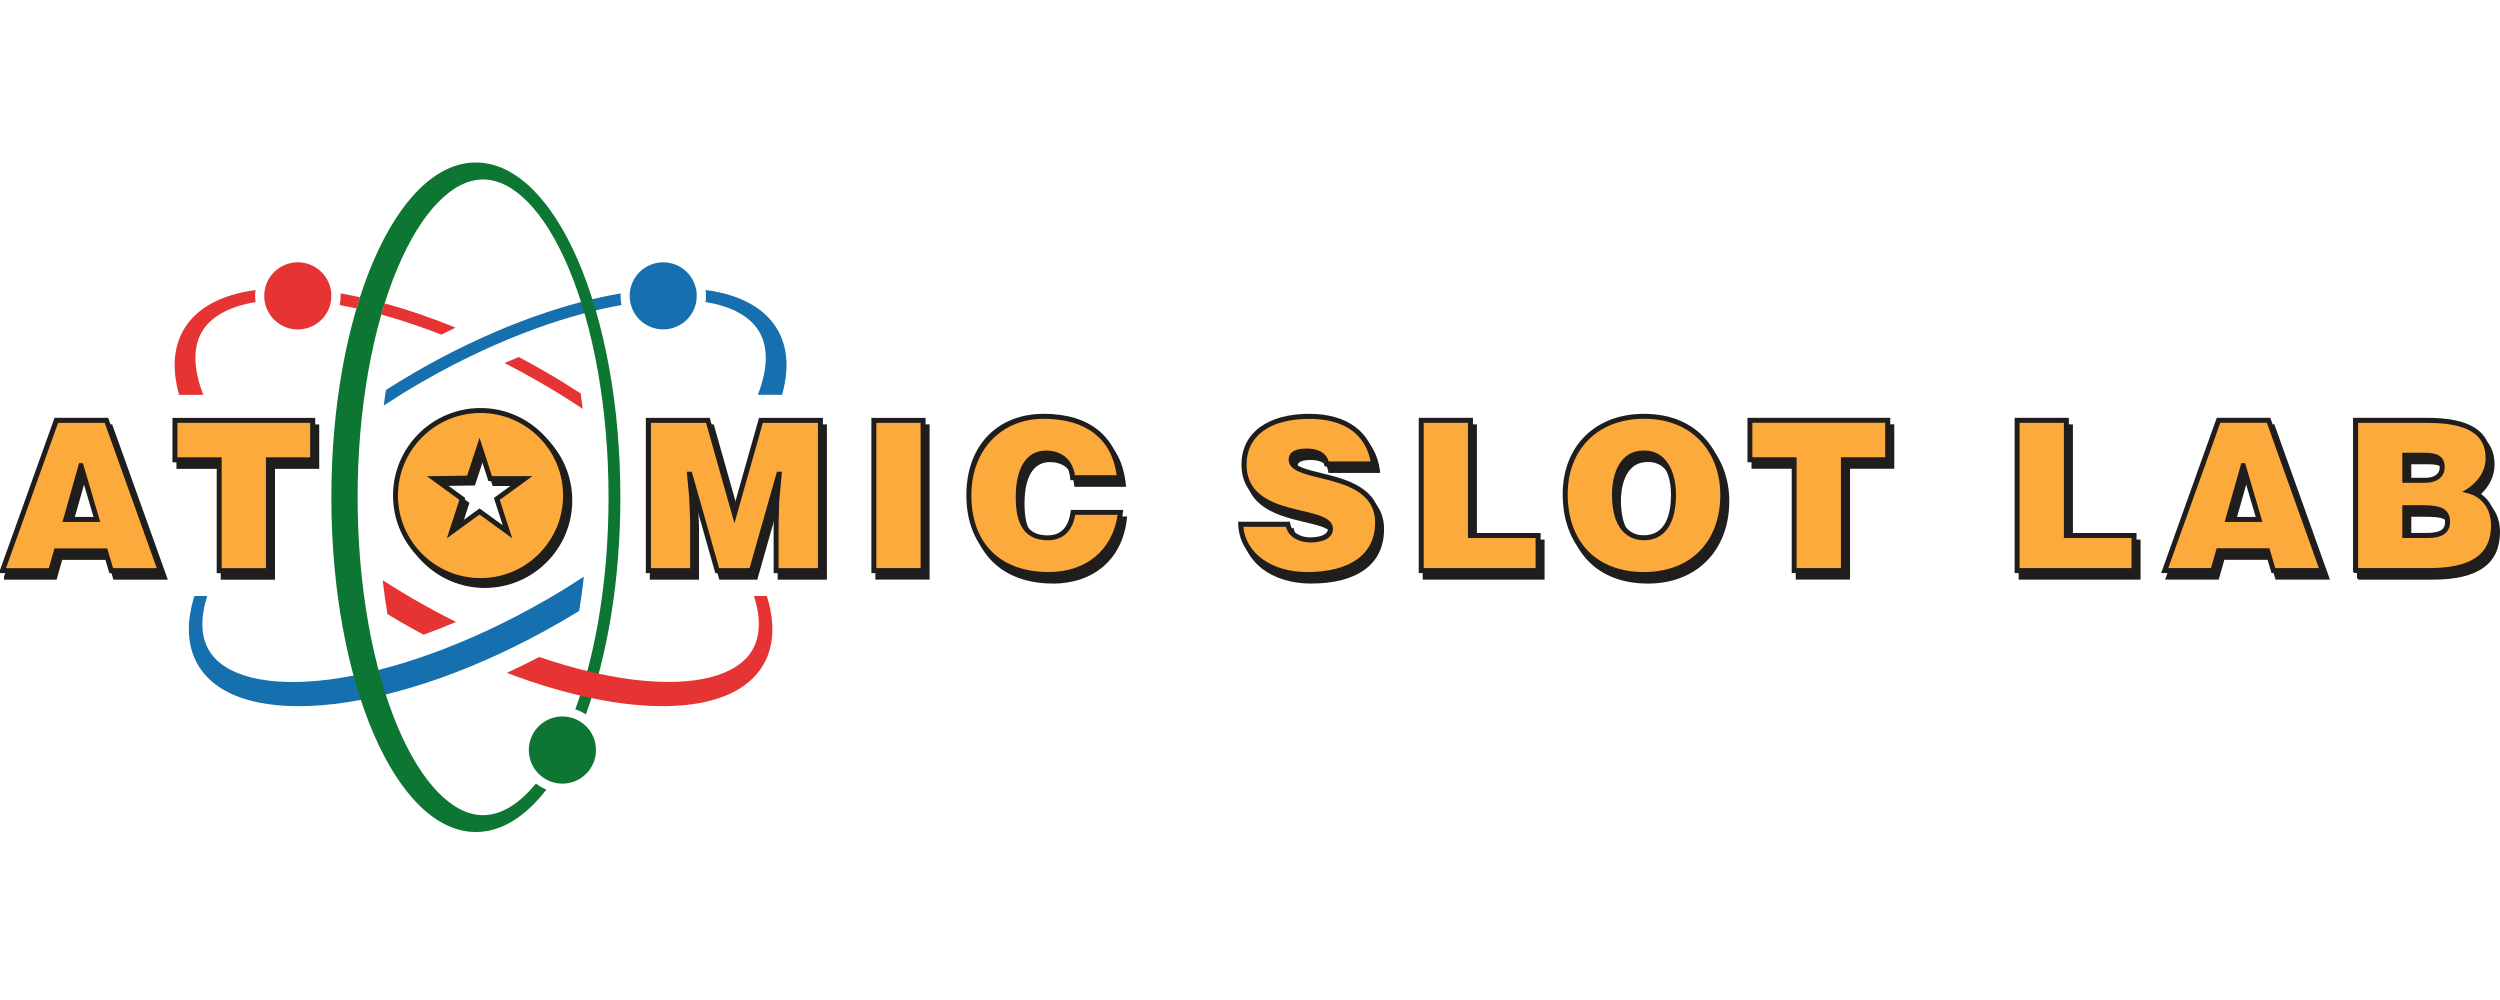 <svg width="200" height="80" viewBox="0 0 200 80" fill="none" xmlns="http://www.w3.org/2000/svg">
<path d="M38.779 33.227C35.022 33.227 31.977 36.273 31.977 40.03C31.977 43.787 35.022 46.832 38.779 46.832C42.536 46.832 45.581 43.787 45.581 40.03C45.581 36.273 42.536 33.227 38.779 33.227ZM40.933 42.924L38.699 41.303L36.464 42.924L37.318 40.299L35.083 38.677L37.846 38.639L38.699 36.051L39.552 38.677H42.315L40.08 40.299L40.933 42.924Z" fill="#201D1D"/>
<path d="M38.782 47.035C34.921 47.035 31.781 43.896 31.781 40.035C31.781 36.174 34.921 33.035 38.782 33.035C42.642 33.035 45.782 36.174 45.782 40.035C45.782 43.896 42.642 47.035 38.782 47.035ZM38.782 33.431C35.142 33.431 32.177 36.391 32.177 40.035C32.177 43.679 35.138 46.639 38.782 46.639C42.426 46.639 45.386 43.679 45.386 40.035C45.386 36.391 42.426 33.431 38.782 33.431ZM41.313 43.453L38.702 41.553L36.09 43.453L37.089 40.379L34.487 38.489L37.707 38.446L38.706 35.415L39.701 38.484H42.93L40.319 40.384L41.318 43.458L41.313 43.453ZM38.702 41.063L40.559 42.411L39.852 40.228L41.709 38.88H39.413L38.702 36.693L37.994 38.838L35.689 38.871L37.556 40.228L36.849 42.411L38.706 41.063H38.702Z" fill="#201D1D"/>
<path d="M197.794 39.795C198.562 39.314 199.364 38.409 199.364 37.174C199.364 34.783 197.209 34.152 194.508 34.152H188.762V46.168H194.621C197.742 46.168 199.797 45.235 199.797 42.548C199.797 41.247 199.095 40.129 197.794 39.795ZM192.703 36.952H194.093C194.928 36.952 195.696 36.971 195.696 37.904C195.696 38.607 195.13 38.956 194.343 38.956H192.707V36.952H192.703ZM194.423 43.363H192.703V41.143H193.952C195.206 41.143 196.125 41.214 196.125 42.265C196.125 43.165 195.39 43.363 194.423 43.363Z" fill="#201D1D"/>
<path d="M194.625 46.371H188.68L188.562 46.253V46.168V33.949H194.507C197.911 33.949 199.565 35.005 199.565 37.174C199.565 38.145 199.075 39.073 198.236 39.729C199.334 40.176 199.999 41.223 199.999 42.548C199.999 45.122 198.241 46.371 194.625 46.371ZM188.963 45.97H194.625C198.019 45.97 199.603 44.881 199.603 42.548C199.603 41.261 198.891 40.28 197.75 39.988L197.302 39.875L197.694 39.63C198.038 39.413 199.169 38.593 199.169 37.178C199.169 35.25 197.689 34.355 194.512 34.355H188.968V45.98L188.963 45.97ZM194.422 43.561H192.503V40.94H193.955C195.011 40.94 196.327 40.94 196.327 42.26C196.327 43.58 194.945 43.561 194.422 43.561ZM192.904 43.161H194.422C195.671 43.161 195.926 42.802 195.926 42.26C195.926 41.468 195.346 41.341 193.955 41.341H192.904V43.165V43.161ZM194.342 39.149H192.503V36.745H194.092C194.851 36.745 195.893 36.745 195.893 37.895C195.893 38.668 195.299 39.144 194.342 39.144V39.149ZM192.904 38.748H194.342C194.691 38.748 195.497 38.663 195.497 37.895C195.497 37.216 195.049 37.141 194.092 37.141H192.904V38.748Z" fill="#201D1D"/>
<path d="M14.309 37.306H17.854V46.173H21.79V37.306H25.335V34.152H14.309V37.306Z" fill="#201D1D"/>
<path d="M21.994 46.376H17.657V37.508H14.117V33.954H25.539V37.508H21.999V46.376H21.994ZM18.053 45.975H21.594V37.108H25.134V34.35H14.513V37.108H18.053V45.975Z" fill="#201D1D"/>
<path d="M177.797 34.143L173.488 46.168H177.34L177.792 44.584H181.714L182.181 46.168H186.103L181.795 34.143H177.788H177.797ZM178.551 42.076L179.767 37.768L181.036 42.076H178.547H178.551Z" fill="#201D1D"/>
<path d="M186.396 46.366H182.04L181.574 44.782H177.949L177.496 46.366H173.211L177.661 33.944H181.946L186.396 46.366ZM182.337 45.965H185.831L181.668 34.34H177.944L173.781 45.965H177.199L177.652 44.381H181.875L182.342 45.965H182.337ZM181.31 42.274H178.293L179.622 37.569H179.924L179.971 37.711L181.314 42.274H181.31ZM178.816 41.873H180.777L179.778 38.479L178.816 41.873Z" fill="#201D1D"/>
<path d="M4.827 34.152L0.523 46.173H4.38L4.832 44.589H8.754L9.221 46.173H13.143L8.834 34.148H4.827V34.152ZM5.582 42.081L6.798 37.773L8.066 42.081H5.577H5.582Z" fill="#201D1D"/>
<path d="M13.425 46.376H9.07L8.603 44.792H4.978L4.525 46.376H0.32V46.14L0.33 46.102L4.686 33.95H8.975L13.425 46.371V46.376ZM9.367 45.975H12.86L8.697 34.35H4.968L0.801 45.975H4.224L4.676 44.391H8.9L9.367 45.975ZM8.334 42.279H5.317L6.647 37.575H6.948L6.995 37.716L8.339 42.279H8.334ZM5.841 41.879H7.802L6.802 38.484L5.841 41.879Z" fill="#201D1D"/>
<path d="M59.07 41.648L56.953 34.152H52.192L52.188 46.093V46.173H55.728V42.096L55.648 40.229L55.478 38.456H55.511L57.698 46.173H60.437L62.624 38.456H62.657L62.459 40.63L62.408 42.501V46.173H65.953V34.152H61.191L59.07 41.648Z" fill="#201D1D"/>
<path d="M66.152 46.376H62.211V42.501L62.258 40.624L62.277 40.412L60.584 46.371H57.544L55.847 40.389L55.922 42.086V46.371H51.977L51.986 46.088V33.954H57.101L59.071 40.917L61.042 33.954H66.152V46.376ZM62.612 45.975H65.756V34.35H61.348L59.076 42.383L56.804 34.35H52.396V45.975H55.531V42.1L55.451 40.238L55.262 38.263H55.663L57.85 45.975H60.288L62.475 38.263H62.876L62.654 40.653L62.607 42.51V45.98L62.612 45.975Z" fill="#201D1D"/>
<path d="M131.832 33.827C128.089 33.827 125.539 36.283 125.539 40.059C125.539 44.151 128.061 46.489 131.832 46.489C135.392 46.489 138.145 44.184 138.145 40.092C138.145 36.92 136.122 33.827 131.832 33.827ZM131.832 43.548C129.947 43.548 129.475 41.629 129.475 40.092C129.475 38.556 130.013 36.769 131.799 36.769C133.534 36.722 134.204 38.457 134.204 40.092C134.204 42.077 133.534 43.548 131.832 43.548Z" fill="#201D1D"/>
<path d="M131.832 46.687C127.825 46.687 125.336 44.147 125.336 40.059C125.336 36.213 127.948 33.629 131.832 33.629C136.329 33.629 138.342 36.873 138.342 40.092C138.342 44.038 135.726 46.687 131.832 46.687ZM131.832 34.025C128.183 34.025 125.737 36.448 125.737 40.055C125.737 43.897 128.075 46.287 131.832 46.287C135.589 46.287 137.946 43.854 137.946 40.088C137.946 37.071 136.056 34.025 131.832 34.025ZM131.832 43.746C131.064 43.746 129.277 43.388 129.277 40.092C129.277 38.391 129.942 36.566 131.799 36.566C132.435 36.547 132.982 36.755 133.416 37.174C134.043 37.782 134.401 38.848 134.401 40.088C134.401 42.445 133.487 43.741 131.832 43.741V43.746ZM131.87 36.962C131.87 36.962 131.827 36.962 131.804 36.962C129.828 36.962 129.673 39.352 129.673 40.088C129.673 41.068 129.885 43.345 131.827 43.345C133.623 43.345 134 41.573 134 40.088C134 38.952 133.685 37.995 133.133 37.457C132.794 37.127 132.369 36.962 131.865 36.962H131.87Z" fill="#201D1D"/>
<path d="M140.312 37.301H143.858V46.168H147.794V37.301H151.339V34.143H140.312V37.301Z" fill="#201D1D"/>
<path d="M147.998 46.366H143.661V37.499H140.121V33.944H151.543V37.499H148.003V46.366H147.998ZM144.057 45.965H147.598V37.098H151.138V34.34H140.512V37.098H144.053V45.965H144.057Z" fill="#201D1D"/>
<path d="M74.171 34.152H70.231V46.168H74.171V34.152Z" fill="#201D1D"/>
<path d="M74.368 46.366H70.031V33.949H74.368V46.366ZM70.427 45.966H73.968V34.345H70.427V45.966Z" fill="#201D1D"/>
<path d="M165.636 34.152H161.695V46.168V46.173H171.048V43.368H165.636V34.152Z" fill="#201D1D"/>
<path d="M171.245 46.371H161.496V33.95H165.833V43.166H171.245V46.366V46.371ZM161.892 45.97H170.844V43.566H165.432V34.35H161.892V45.975V45.97Z" fill="#201D1D"/>
<path d="M103.613 37.288C103.613 36.854 103.995 36.604 104.863 36.604C105.244 36.604 105.598 36.67 105.881 36.821C106.164 36.972 106.381 37.222 106.447 37.641H110.194C109.911 35.539 108.393 33.837 105.051 33.837C102.044 33.837 99.842 35.124 99.842 37.679C99.842 42.27 106.758 41.017 106.758 42.836C106.758 43.402 106.107 43.722 105.122 43.722C104.735 43.722 104.321 43.619 104 43.421C103.665 43.218 103.43 42.902 103.349 42.468H99.578C99.658 44.642 101.6 46.494 104.905 46.494C108.21 46.494 110.534 45.141 110.534 42.355C110.534 37.981 103.618 39.098 103.618 37.292L103.613 37.288Z" fill="#201D1D"/>
<path d="M104.898 46.687C101.739 46.687 99.467 44.953 99.373 42.468L99.363 42.261H103.507L103.535 42.421C103.601 42.779 103.79 43.058 104.096 43.241C104.374 43.416 104.742 43.515 105.114 43.515C105.812 43.515 106.552 43.336 106.552 42.831C106.552 42.285 105.558 42.049 104.407 41.775C102.394 41.299 99.637 40.644 99.637 37.669C99.637 35.176 101.711 33.629 105.048 33.629C108.098 33.629 110.045 35.081 110.39 37.608L110.418 37.834H106.279L106.246 37.665C106.199 37.353 106.043 37.132 105.784 36.99C105.543 36.863 105.232 36.797 104.86 36.797C103.809 36.797 103.809 37.16 103.809 37.283C103.809 37.834 104.827 38.08 106.001 38.367C107.995 38.853 110.724 39.522 110.724 42.341C110.724 45.16 108.546 46.683 104.898 46.683V46.687ZM99.783 42.662C99.986 44.806 102.055 46.287 104.898 46.287C108.348 46.287 110.324 44.849 110.324 42.346C110.324 39.843 107.872 39.239 105.906 38.758C104.568 38.433 103.408 38.15 103.408 37.288C103.408 36.882 103.658 36.406 104.86 36.406C105.298 36.406 105.671 36.486 105.972 36.646C106.298 36.821 106.51 37.09 106.609 37.443H109.961C109.711 36.076 108.716 34.035 105.053 34.035C101.914 34.035 100.042 35.397 100.042 37.679C100.042 40.337 102.517 40.927 104.502 41.394C105.817 41.705 106.953 41.973 106.953 42.836C106.953 43.515 106.265 43.92 105.114 43.92C104.671 43.92 104.224 43.798 103.889 43.59C103.54 43.378 103.3 43.062 103.186 42.666H99.783V42.662Z" fill="#201D1D"/>
<path d="M84.136 43.543C82.133 43.543 81.765 41.959 81.765 40.271C81.765 37.947 82.6 36.764 83.986 36.764C85.225 36.764 86.008 37.485 86.126 38.734H89.864C89.548 35.647 87.498 33.822 83.82 33.822C80.464 33.822 77.824 36.227 77.824 40.135C77.824 44.042 80.228 46.48 84.202 46.48C87.375 46.48 89.595 44.608 89.949 41.506H86.159C86.008 42.661 85.404 43.543 84.136 43.543Z" fill="#201D1D"/>
<path d="M84.201 46.682C80.142 46.682 77.625 44.174 77.625 40.139C77.625 36.104 80.171 33.629 83.819 33.629C87.468 33.629 89.726 35.434 90.061 38.72L90.084 38.942H85.945L85.927 38.762C85.818 37.608 85.13 36.971 83.984 36.971C82.678 36.971 81.962 38.145 81.962 40.28C81.962 42.416 82.612 43.354 84.135 43.354C85.441 43.354 85.846 42.34 85.96 41.492L85.983 41.318H90.169L90.146 41.539C89.787 44.716 87.51 46.691 84.201 46.691V46.682ZM83.819 34.025C80.406 34.025 78.026 36.537 78.026 40.139C78.026 43.986 80.336 46.286 84.206 46.286C87.213 46.286 89.311 44.537 89.726 41.709H86.337C86.11 43.024 85.337 43.745 84.145 43.745C81.839 43.745 81.575 41.765 81.575 40.276C81.575 37.919 82.457 36.57 83.994 36.57C85.271 36.57 86.124 37.301 86.308 38.541H89.646C89.259 35.628 87.199 34.029 83.829 34.029L83.819 34.025Z" fill="#201D1D"/>
<path d="M117.957 34.152H114.016V46.168V46.173H123.368V43.368H117.957V34.152Z" fill="#201D1D"/>
<path d="M123.565 46.371H113.816V33.95H118.153V43.166H123.565V46.366V46.371ZM114.212 45.97H123.164V43.566H117.753V34.35H114.212V45.975V45.97Z" fill="#201D1D"/>
<path d="M38.443 32.836C34.686 32.836 31.641 35.881 31.641 39.638C31.641 43.395 34.686 46.441 38.443 46.441C42.2 46.441 45.245 43.395 45.245 39.638C45.245 35.881 42.2 32.836 38.443 32.836ZM40.597 42.533L38.363 40.911L36.128 42.533L36.982 39.907L34.747 38.285L37.51 38.248L38.363 35.66L39.216 38.285H41.979L39.744 39.907L40.597 42.533Z" fill="#FDAA3D"/>
<path d="M38.442 46.644C34.581 46.644 31.441 43.504 31.441 39.644C31.441 35.783 34.581 32.643 38.442 32.643C42.303 32.643 45.442 35.783 45.442 39.644C45.442 43.504 42.303 46.644 38.442 46.644ZM38.442 33.039C34.803 33.039 31.837 35.999 31.837 39.644C31.837 43.288 34.798 46.248 38.442 46.248C42.086 46.248 45.046 43.288 45.046 39.644C45.046 35.999 42.086 33.039 38.442 33.039ZM40.973 43.061L38.362 41.161L35.75 43.061L36.749 39.988L34.147 38.097L37.367 38.055L38.366 35.024L39.361 38.093H42.59L39.979 39.992L40.978 43.066L40.973 43.061ZM38.362 40.671L40.219 42.019L39.512 39.837L41.369 38.489H39.074L38.362 36.301L37.655 38.446L35.349 38.479L37.216 39.837L36.509 42.019L38.366 40.671H38.362Z" fill="#201D1D"/>
<path d="M197.47 39.271C198.238 38.79 199.039 37.885 199.039 36.65C199.039 34.26 196.885 33.628 194.184 33.628H188.438V45.644H194.297C197.418 45.644 199.473 44.711 199.473 42.024C199.473 40.723 198.771 39.606 197.47 39.271ZM192.378 36.428H193.769C194.604 36.428 195.372 36.447 195.372 37.381C195.372 38.083 194.806 38.432 194.019 38.432H192.383V36.428H192.378ZM194.099 42.84H192.378V40.619H193.628C194.882 40.619 195.801 40.69 195.801 41.741C195.801 42.642 195.066 42.84 194.099 42.84Z" fill="#FDAA3D"/>
<path d="M194.305 45.847H188.36L188.242 45.73V45.645V33.426H194.187C197.59 33.426 199.245 34.482 199.245 36.65C199.245 37.621 198.755 38.55 197.915 39.205C199.014 39.653 199.679 40.7 199.679 42.024C199.679 44.598 197.92 45.847 194.305 45.847ZM188.643 45.447H194.305C197.699 45.447 199.283 44.358 199.283 42.024C199.283 40.737 198.571 39.757 197.43 39.465L196.982 39.351L197.373 39.106C197.718 38.889 198.849 38.069 198.849 36.655C198.849 34.727 197.369 33.831 194.191 33.831H188.648V45.456L188.643 45.447ZM194.102 43.038H192.183V40.417H193.635C194.691 40.417 196.006 40.417 196.006 41.737C196.006 43.057 194.625 43.038 194.102 43.038ZM192.584 42.637H194.102C195.351 42.637 195.606 42.279 195.606 41.737C195.606 40.945 195.026 40.818 193.635 40.818H192.584V42.642V42.637ZM194.022 38.625H192.183V36.221H193.772C194.531 36.221 195.573 36.221 195.573 37.371C195.573 38.145 194.979 38.621 194.022 38.621V38.625ZM192.584 38.225H194.022C194.37 38.225 195.177 38.14 195.177 37.371C195.177 36.693 194.729 36.617 193.772 36.617H192.584V38.225Z" fill="#201D1D"/>
<path d="M13.992 36.788H17.532V45.655H21.473V36.788H25.014V33.63H13.992V36.788Z" fill="#FDAA3D"/>
<path d="M21.674 45.853H17.337V36.986H13.797V33.431H25.219V36.986H21.679V45.853H21.674ZM17.733 45.452H21.273V36.585H24.814V33.827H14.193V36.585H17.733V45.452Z" fill="#201D1D"/>
<path d="M177.477 33.624L173.168 45.65H177.019L177.472 44.066H181.394L181.861 45.65H185.783L181.474 33.624H177.467H177.477ZM178.231 41.558L179.447 37.249L180.715 41.558H178.226H178.231Z" fill="#FDAA3D"/>
<path d="M186.076 45.847H181.72L181.253 44.264H177.628L177.176 45.847H172.891L177.341 33.426H181.626L186.076 45.847ZM182.017 45.447H185.51L181.348 33.822H177.624L173.461 45.447H176.879L177.331 43.863H181.555L182.022 45.447H182.017ZM180.989 41.756H177.972L179.302 37.051H179.603L179.651 37.192L180.994 41.756H180.989ZM178.496 41.355H180.457L179.457 37.961L178.496 41.355Z" fill="#201D1D"/>
<path d="M4.508 33.629L0.199 45.65H4.055L4.508 44.066H8.43L8.897 45.65H12.819L8.51 33.624H4.508V33.629ZM5.262 41.558L6.478 37.249L7.746 41.558H5.257H5.262Z" fill="#FDAA3D"/>
<path d="M13.105 45.852H8.749L8.283 44.268H4.658L4.205 45.852H0V45.617L0.009 45.579L4.365 33.426H8.655L13.105 45.847V45.852ZM9.046 45.452H12.54L8.377 33.827H4.648L0.481 45.456H3.903L4.356 43.872H8.58L9.046 45.456V45.452ZM8.014 41.756H4.997L6.326 37.051H6.628L6.675 37.192L8.019 41.756H8.014ZM5.52 41.355H7.481L6.482 37.961L5.52 41.355Z" fill="#201D1D"/>
<path d="M58.75 41.13L56.633 33.63H51.872L51.867 45.571V45.651H55.407V41.578L55.323 39.706L55.158 37.938H55.191L57.378 45.651H60.117L62.304 37.938H62.337L62.139 40.107L62.087 41.978V45.656H65.628V33.63H60.871L58.75 41.13Z" fill="#FDAA3D"/>
<path d="M65.832 45.853H61.891V41.978L61.938 40.102L61.956 39.89L60.264 45.849H57.224L55.526 39.866L55.602 41.563V45.849H51.656L51.666 45.566V33.432H56.781L58.751 40.394L60.721 33.432H65.832V45.853ZM62.291 45.453H65.436V33.828H61.028L58.756 41.86L56.483 33.828H52.076V45.453H55.211V41.578L55.13 39.715L54.942 37.74H55.343L57.53 45.453H59.967L62.154 37.74H62.555L62.334 40.13L62.286 41.988V45.457L62.291 45.453Z" fill="#201D1D"/>
<path d="M131.512 33.304C127.769 33.304 125.219 35.76 125.219 39.536C125.219 43.627 127.741 45.966 131.512 45.966C135.071 45.966 137.824 43.66 137.824 39.569C137.824 36.396 135.802 33.304 131.512 33.304ZM131.512 43.024C129.626 43.024 129.155 41.105 129.155 39.569C129.155 38.032 129.692 36.245 131.479 36.245C133.214 36.198 133.883 37.933 133.883 39.569C133.883 41.553 133.214 43.024 131.512 43.024Z" fill="#FDAA3D"/>
<path d="M131.512 46.164C127.505 46.164 125.016 43.623 125.016 39.536C125.016 35.689 127.627 33.106 131.512 33.106C136.009 33.106 138.022 36.349 138.022 39.569C138.022 43.514 135.405 46.164 131.512 46.164ZM131.512 33.502C127.863 33.502 125.416 35.925 125.416 39.531C125.416 43.373 127.755 45.763 131.512 45.763C135.269 45.763 137.626 43.331 137.626 39.564C137.626 36.547 135.735 33.502 131.512 33.502ZM131.512 43.222C130.743 43.222 128.957 42.864 128.957 39.569C128.957 37.867 129.621 36.043 131.479 36.043C132.11 36.024 132.662 36.231 133.096 36.651C133.723 37.259 134.081 38.324 134.081 39.564C134.081 41.921 133.166 43.218 131.512 43.218V43.222ZM131.549 36.439C131.549 36.439 131.507 36.439 131.483 36.439C129.508 36.439 129.353 38.829 129.353 39.564C129.353 40.545 129.565 42.822 131.507 42.822C133.303 42.822 133.68 41.049 133.68 39.564C133.68 38.428 133.364 37.471 132.813 36.934C132.473 36.604 132.049 36.439 131.545 36.439H131.549Z" fill="#201D1D"/>
<path d="M139.992 36.782H143.532V45.645H147.473V36.782H151.014V33.624H139.992V36.782Z" fill="#FDAA3D"/>
<path d="M147.674 45.847H143.337V36.98H139.797V33.426H151.219V36.98H147.679V45.847H147.674ZM143.733 45.447H147.273V36.58H150.814V33.822H140.188V36.58H143.728V45.447H143.733Z" fill="#201D1D"/>
<path d="M73.851 33.63H69.91V45.646H73.851V33.63Z" fill="#FDAA3D"/>
<path d="M74.048 45.849H69.711V33.432H74.048V45.849ZM70.107 45.448H73.647V33.828H70.107V45.448Z" fill="#201D1D"/>
<path d="M165.308 33.628H161.367V45.644V45.649H170.715V42.844H165.308V33.628Z" fill="#FDAA3D"/>
<path d="M170.921 45.847H161.172V33.426H165.509V42.642H170.921V45.843V45.847ZM161.568 45.447H170.52V43.042H165.108V33.827H161.568V45.451V45.447Z" fill="#201D1D"/>
<path d="M103.293 36.764C103.293 36.33 103.675 36.08 104.542 36.08C104.924 36.08 105.278 36.146 105.561 36.297C105.843 36.448 106.06 36.697 106.126 37.117H109.874C109.591 35.015 108.073 33.313 104.731 33.313C101.723 33.313 99.522 34.6 99.522 37.155C99.522 41.746 106.437 40.492 106.437 42.312C106.437 42.878 105.787 43.198 104.802 43.198C104.415 43.198 104 43.094 103.68 42.897C103.345 42.694 103.109 42.378 103.029 41.944H99.258C99.338 44.117 101.28 45.97 104.585 45.97C107.889 45.97 110.213 44.617 110.213 41.831C110.213 37.456 103.298 38.574 103.298 36.768L103.293 36.764Z" fill="#FDAA3D"/>
<path d="M104.581 46.164C101.423 46.164 99.151 44.429 99.056 41.945L99.047 41.737H103.191L103.219 41.898C103.285 42.256 103.473 42.534 103.78 42.718C104.058 42.892 104.426 42.991 104.798 42.991C105.496 42.991 106.236 42.812 106.236 42.308C106.236 41.761 105.241 41.525 104.091 41.252C102.078 40.776 99.32 40.12 99.32 37.146C99.32 34.652 101.394 33.106 104.732 33.106C107.782 33.106 109.729 34.558 110.073 37.084L110.101 37.311H105.962L105.929 37.141C105.882 36.83 105.727 36.608 105.467 36.467C105.227 36.34 104.916 36.274 104.543 36.274C103.492 36.274 103.492 36.637 103.492 36.759C103.492 37.311 104.51 37.556 105.684 37.843C107.678 38.329 110.408 38.998 110.408 41.817C110.408 44.636 108.23 46.159 104.581 46.159V46.164ZM99.466 42.138C99.669 44.283 101.739 45.763 104.581 45.763C108.032 45.763 110.007 44.325 110.007 41.822C110.007 39.319 107.556 38.715 105.59 38.235C104.251 37.909 103.092 37.627 103.092 36.764C103.092 36.358 103.341 35.882 104.543 35.882C104.982 35.882 105.354 35.962 105.656 36.123C105.981 36.297 106.193 36.566 106.292 36.919H109.644C109.394 35.552 108.4 33.511 104.737 33.511C101.597 33.511 99.726 34.873 99.726 37.155C99.726 39.814 102.201 40.403 104.185 40.87C105.5 41.181 106.637 41.45 106.637 42.312C106.637 42.991 105.948 43.397 104.798 43.397C104.355 43.397 103.907 43.274 103.572 43.067C103.224 42.855 102.983 42.539 102.87 42.143H99.466V42.138Z" fill="#201D1D"/>
<path d="M83.82 43.023C81.817 43.023 81.449 41.44 81.449 39.752C81.449 37.428 82.283 36.245 83.669 36.245C84.909 36.245 85.692 36.966 85.809 38.215H89.548C89.232 35.127 87.181 33.303 83.504 33.303C80.148 33.303 77.508 35.707 77.508 39.615C77.508 43.523 79.912 45.96 83.886 45.96C87.059 45.96 89.279 44.089 89.632 40.987H85.842C85.692 42.142 85.088 43.023 83.82 43.023Z" fill="#FDAA3D"/>
<path d="M83.885 46.159C79.826 46.159 77.309 43.651 77.309 39.615C77.309 35.58 79.854 33.105 83.503 33.105C87.152 33.105 89.41 34.911 89.744 38.197L89.768 38.418H85.629L85.61 38.239C85.502 37.084 84.813 36.447 83.668 36.447C82.362 36.447 81.646 37.621 81.646 39.757C81.646 41.892 82.296 42.83 83.819 42.83C85.125 42.83 85.53 41.817 85.643 40.968L85.667 40.794H89.853L89.829 41.016C89.471 44.193 87.194 46.168 83.885 46.168V46.159ZM83.503 33.501C80.09 33.501 77.709 36.014 77.709 39.615C77.709 43.462 80.019 45.763 83.889 45.763C86.897 45.763 88.995 44.014 89.41 41.185H86.02C85.794 42.5 85.021 43.222 83.828 43.222C81.523 43.222 81.259 41.242 81.259 39.752C81.259 37.395 82.141 36.047 83.677 36.047C84.955 36.047 85.808 36.778 85.992 38.017H89.329C88.943 35.104 86.883 33.506 83.512 33.506L83.503 33.501Z" fill="#201D1D"/>
<path d="M117.636 33.628H113.695V45.644V45.649H123.043V42.844H117.636V33.628Z" fill="#FDAA3D"/>
<path d="M123.249 45.847H113.5V33.426H117.837V42.642H123.249V45.843V45.847ZM113.896 45.447H122.848V43.042H117.436V33.827H113.896V45.451V45.447Z" fill="#201D1D"/>
<path fill-rule="evenodd" clip-rule="evenodd" d="M50.677 22.428C51.36 21.113 52.982 20.604 54.297 21.288C55.612 21.971 56.122 23.593 55.438 24.908C54.755 26.223 53.133 26.732 51.818 26.049C50.502 25.365 49.993 23.744 50.677 22.428ZM33.23 29.763C38.967 26.449 44.742 24.314 49.654 23.47C49.635 23.781 49.654 24.092 49.725 24.404C47.599 24.776 45.331 25.398 42.955 26.251C39.877 27.364 36.766 28.821 33.701 30.588C32.674 31.182 31.67 31.805 30.698 32.441C30.75 32.026 30.812 31.611 30.873 31.201C31.641 30.711 32.419 30.23 33.23 29.768V29.763ZM56.442 24.168C56.489 23.852 56.489 23.522 56.447 23.197C59.153 23.56 61.18 24.606 62.208 26.383C63.042 27.826 63.122 29.608 62.566 31.583H60.628C61.416 29.561 61.482 27.821 60.751 26.558C60.034 25.318 58.535 24.503 56.447 24.163L56.442 24.168ZM46.708 46.145C46.604 47.069 46.481 47.974 46.335 48.87C45.831 49.181 45.317 49.487 44.794 49.789C31.985 57.185 19.012 58.694 15.821 53.164C14.949 51.651 14.902 49.765 15.552 47.682H16.575C16.033 49.398 16.057 50.878 16.698 51.99C17.914 54.098 21.379 54.97 26.192 54.38C28.742 54.065 31.533 53.367 34.484 52.301C37.562 51.189 40.674 49.732 43.738 47.965C44.751 47.38 45.741 46.767 46.698 46.14L46.708 46.145Z" fill="#166FAF"/>
<path fill-rule="evenodd" clip-rule="evenodd" d="M42.87 62.677C43.125 62.875 43.403 63.045 43.709 63.167C42.041 65.331 40.117 66.561 38.072 66.561C31.684 66.561 26.508 54.574 26.508 39.781C26.508 24.988 31.679 13 38.067 13C44.454 13 49.63 24.988 49.63 39.781C49.63 46.409 48.593 52.471 46.868 57.152C46.609 56.983 46.326 56.846 46.024 56.752C46.764 54.724 47.363 52.452 47.811 49.968C48.391 46.743 48.683 43.321 48.683 39.785C48.683 36.25 48.386 32.823 47.811 29.603C47.259 26.515 46.463 23.748 45.463 21.386C43.568 16.917 41.084 14.358 38.647 14.358C36.209 14.358 33.725 16.917 31.83 21.386C30.826 23.753 30.034 26.515 29.482 29.603C28.903 32.828 28.61 36.25 28.61 39.785C28.61 43.321 28.907 46.748 29.482 49.968C30.034 53.056 30.831 55.823 31.83 58.185C33.725 62.654 36.209 65.213 38.647 65.213C40.08 65.213 41.532 64.327 42.87 62.682V62.677ZM44.992 57.317C43.507 57.317 42.305 58.519 42.305 60.004C42.305 61.489 43.507 62.691 44.992 62.691C46.477 62.691 47.679 61.489 47.679 60.004C47.679 58.519 46.477 57.317 44.992 57.317Z" fill="#0D7632"/>
<path d="M30.502 25.158C30.592 24.856 30.681 24.559 30.771 24.267C32.595 24.766 34.5 25.412 36.442 26.209C36.065 26.393 35.683 26.581 35.31 26.775C34.853 26.596 34.391 26.416 33.934 26.256C32.76 25.832 31.615 25.469 30.502 25.162V25.158ZM28.796 23.776C28.268 23.663 27.749 23.555 27.24 23.47C27.259 23.781 27.24 24.092 27.169 24.403C27.612 24.484 28.065 24.573 28.522 24.672C28.612 24.37 28.701 24.073 28.796 23.781V23.776ZM33.887 50.774C33.887 50.774 33.915 50.765 33.929 50.76C34.778 50.453 35.631 50.119 36.484 49.756C35.367 49.2 34.255 48.601 33.147 47.965C32.284 47.465 31.44 46.951 30.615 46.418C30.719 47.337 30.846 48.238 30.997 49.129C31.36 49.35 31.723 49.567 32.095 49.784C32.689 50.128 33.288 50.453 33.882 50.774H33.887ZM46.62 32.714C46.568 32.3 46.511 31.885 46.455 31.475C45.554 30.89 44.626 30.315 43.664 29.759C42.943 29.344 42.221 28.943 41.5 28.561C41.118 28.717 40.741 28.877 40.359 29.042C41.307 29.523 42.25 30.037 43.188 30.579C44.371 31.262 45.517 31.974 46.62 32.714ZM61.342 47.677H60.319C60.861 49.393 60.837 50.873 60.196 51.986C58.98 54.093 55.515 54.965 50.702 54.376C48.364 54.088 45.823 53.475 43.141 52.556C42.278 53.004 41.415 53.428 40.553 53.829C50.193 57.506 58.593 57.463 61.078 53.164C61.955 51.651 61.997 49.765 61.346 47.682L61.342 47.677ZM20.447 23.201C17.741 23.564 15.714 24.611 14.686 26.388C13.852 27.831 13.772 29.613 14.328 31.588H16.265C15.478 29.565 15.412 27.826 16.143 26.562C16.86 25.323 18.359 24.507 20.447 24.168C20.4 23.852 20.4 23.522 20.442 23.197L20.447 23.201ZM26.184 22.386C25.472 21.08 23.846 20.604 22.54 21.311C21.234 22.023 20.758 23.649 21.465 24.955C22.177 26.261 23.803 26.737 25.109 26.03C26.415 25.323 26.891 23.692 26.184 22.386Z" fill="#E63334"/>
</svg>
